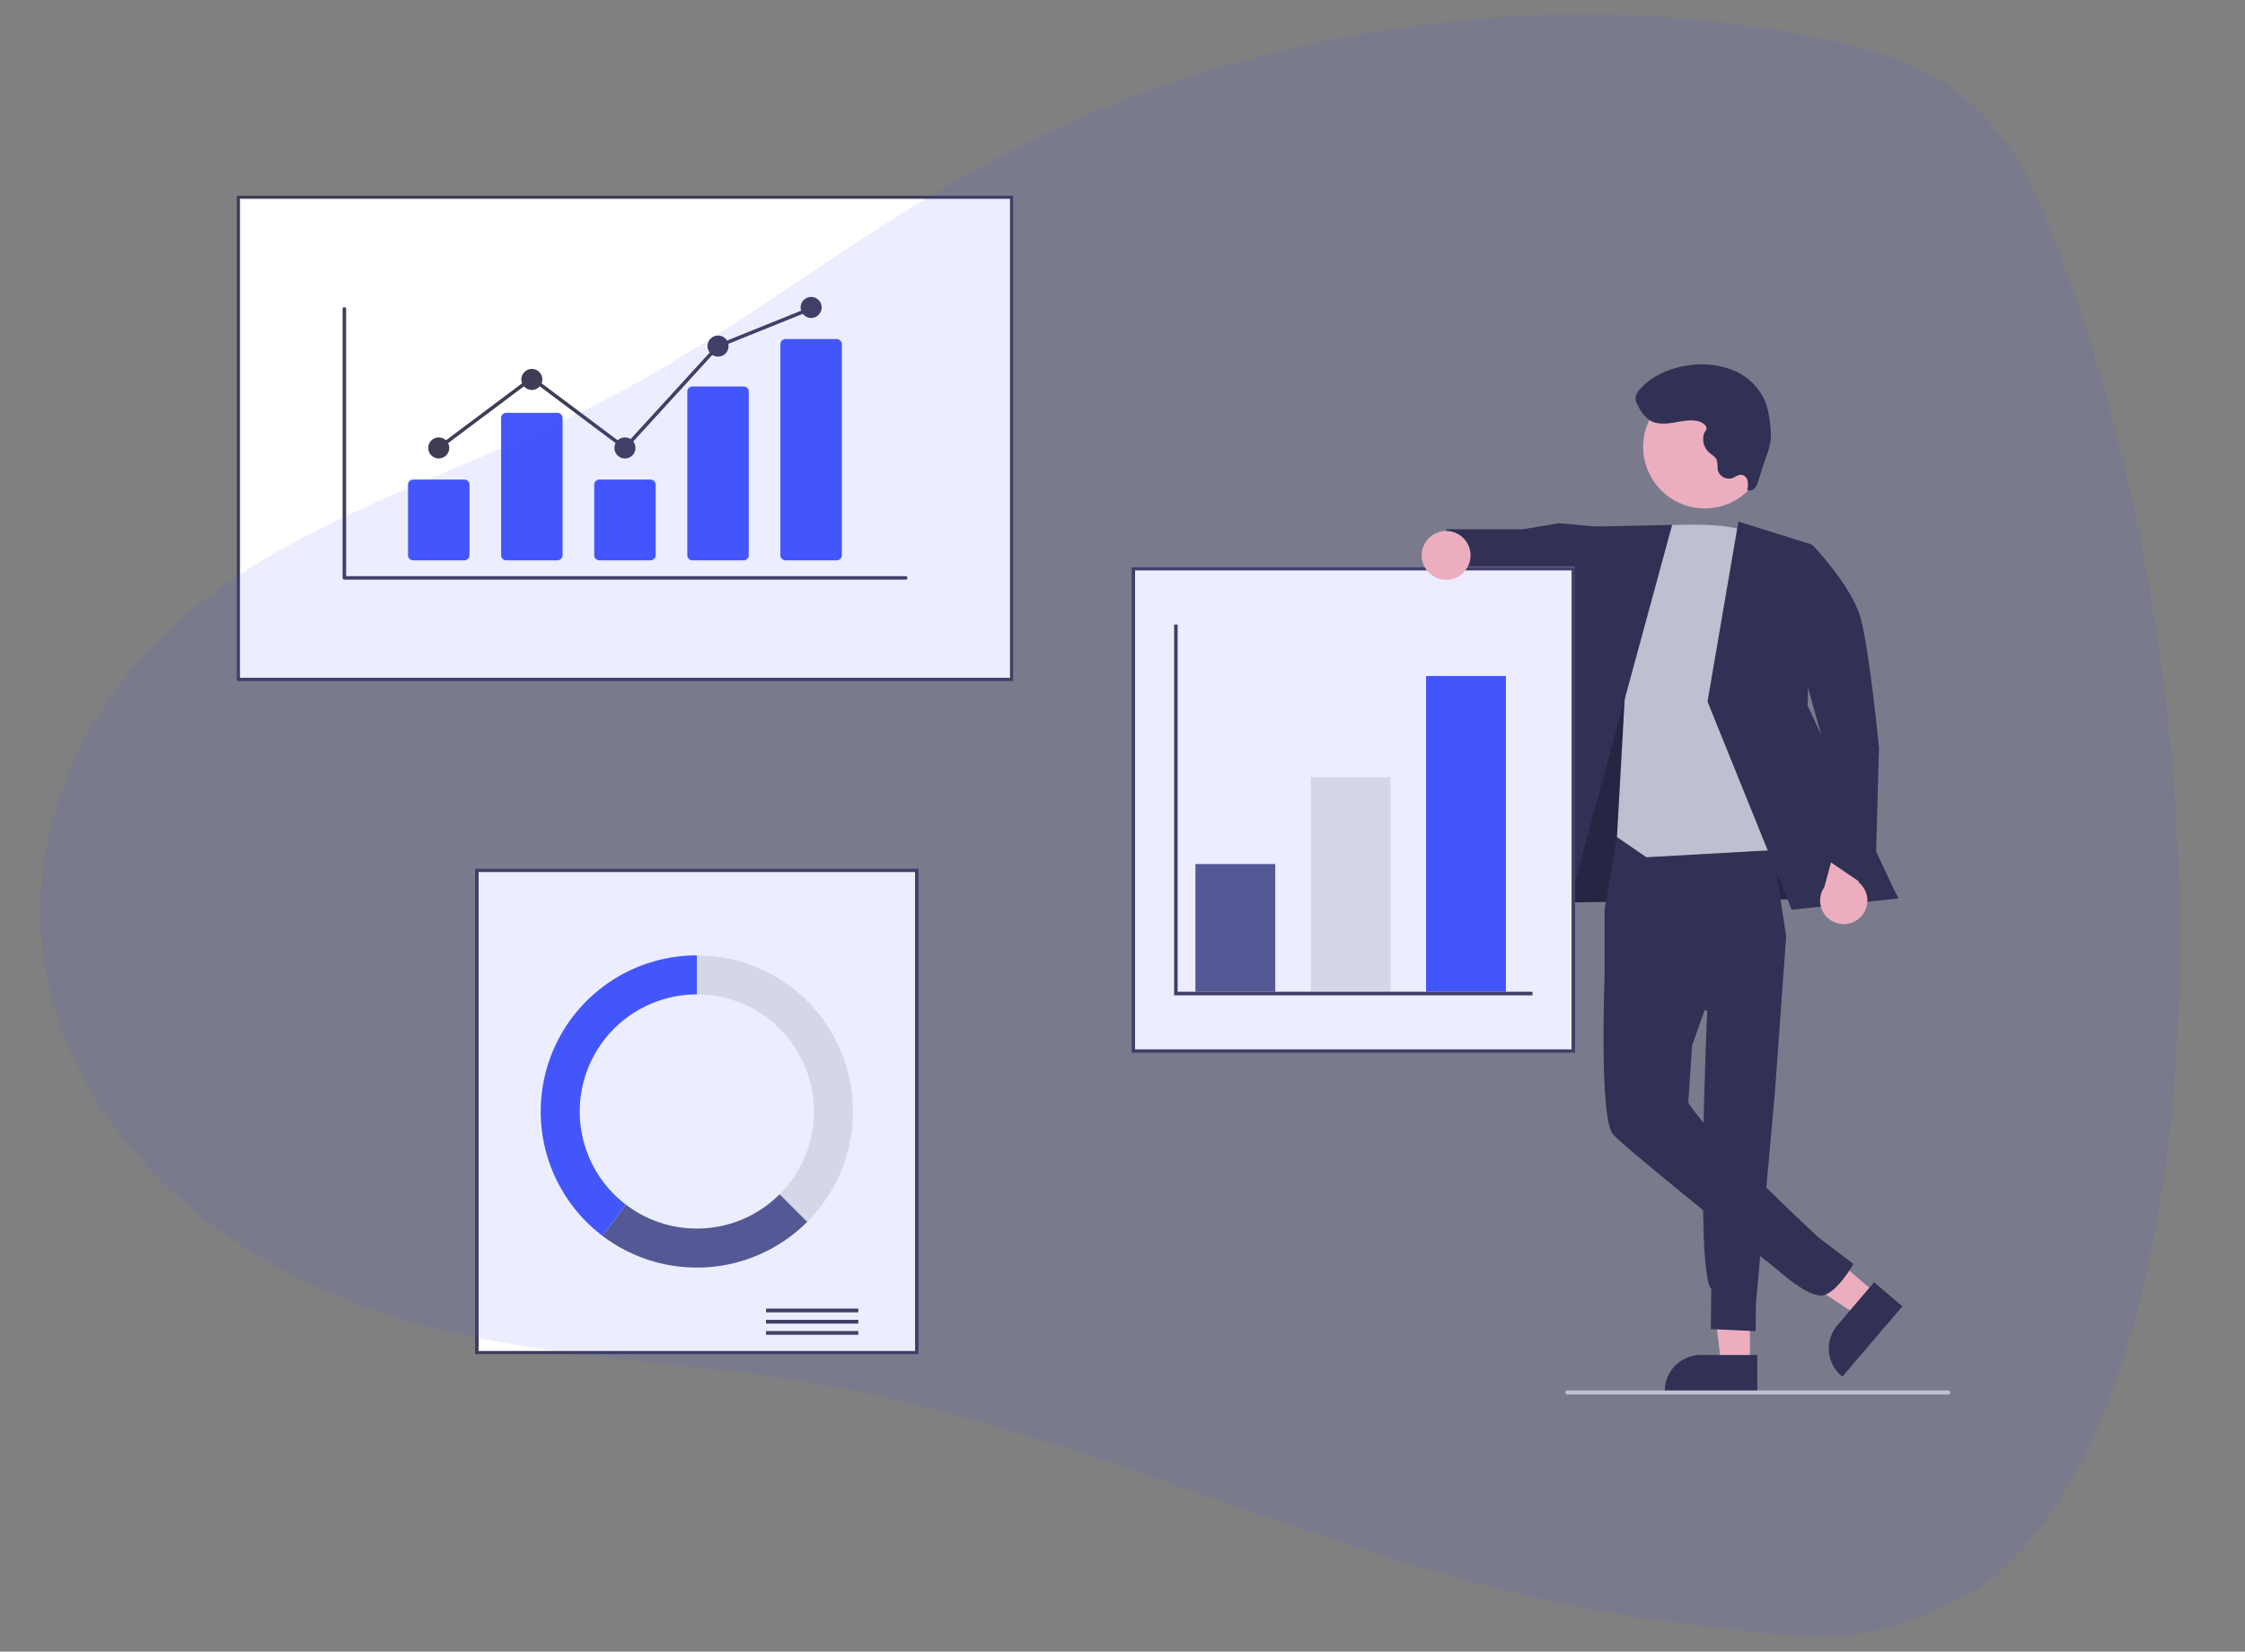 <svg xmlns="http://www.w3.org/2000/svg" width="636" height="468"><rect width="100%" height="100%" fill="#808080" stroke="none"/><defs><clipPath id="a"><path data-name="Rectangle 146" transform="translate(31.256 1803.91)" fill="#fff" stroke="#707070" d="M0 0h636v468H0z"/></clipPath></defs><g data-name="Mask Group 13" transform="translate(-31.256 -1803.91)" clip-path="url(#a)"><g data-name="Group 8"><g transform="translate(98.234 1859.236)"><path data-name="Path 513" d="M428.766 331.259h-8.123l-3.864-31.33h11.988z" fill="#ffb8b8"/><path data-name="Path 514" d="M430.842 339.132h-26.2v-.331a10.194 10.194 0 0110.2-10.19h16z" fill="#2f2e41"/><path data-name="Path 515" d="M464.616 311.289l-5.273 6.179-26.342-17.4 7.782-9.119z" fill="#ffb8b8"/><path data-name="Path 516" d="M471.95 314.829l-17 19.924-.252-.215a10.2 10.2 0 01-1.138-14.372l10.384-12.169z" fill="#2f2e41"/><path data-name="Path 517" d="M371.091 177.179l-2.529 23.319 102.212-1.458-44.575-72.631-36.39-1.307z" fill="#2f2e41"/><path data-name="Path 518" d="M371.091 177.179l-2.529 23.319 102.212-1.458-44.575-72.631-36.39-1.307z" opacity=".28"/><path data-name="Path 519" d="M391.19 181.183l-3.609 21.336v19.072l29.093 9.5s-3.406 74.078 1.135 78.8l-.112 11.39 12.692.577.1-8.016 5.381-59.916 3.169-43.99-5.139-33.352z" fill="#2f2e41"/><path data-name="Path 520" d="M413.73 199.549l-26.149 22.042s-1.53 39.768 2.356 44.431c3.338 4.005 46.752 38.556 46.752 38.556s7.716 7.077 12.04 7.19 9.353-8.957 9.353-8.957l-10.014-7.608s-25.944-24.216-33.647-33.846c-3.109-3.886-3.109-4.275-3.109-4.275l1.062-16.162 10.688-29.994z" fill="#2f2e41"/><path data-name="Path 521" d="M385.968 93.97l-11.274-1.042-10.227 1.7-21.654.007-1.845 15.694 19.761 4.422 4.815-2.36 20.074 7.648z" fill="#2f2e41"/><path data-name="Path 522" d="M399.434 93.921s23.927-2.242 29.368 2.033 17.1 89 17.1 89l-46.468 2.623-8.33-5.732 2.365-42.3z" fill="#ccc"/><path data-name="Path 523" d="M406.737 93.393l-26.393.579-24.607 111.189 19.432 4.275z" fill="#2f2e41"/><path data-name="Path 524" d="M425.499 92.454l20.79 6.507-1.181 45.684 25.666 54.619-30.172 3.178-23.849-58.978z" fill="#2f2e41"/><path data-name="Path 525" d="M459.783 204.816a6.642 6.642 0 00-.252-10.182l4.182-14.591-8.247-4.7-5.617 20.688a6.678 6.678 0 009.933 8.789z" fill="#ffb8b8"/><path data-name="Path 526" d="M434.242 100.23l12.3-1.067s11.044 11.551 13.556 20.494 5.239 36.921 5.239 36.921l-1.135 40.935-14.38-9.765-.964-35.209z" fill="#2f2e41"/><circle data-name="Ellipse 92" cx="17.438" cy="17.438" r="17.438" transform="rotate(-61.337 262.112 -291.66)" fill="#ffb8b8"/><path data-name="Path 527" d="M414.03 64.01c-2.288-.529-4.663.057-6.98.437s-4.871.5-6.831-.788a10.8 10.8 0 01-3.173-4.054 4.661 4.661 0 01-.683-1.789 4.165 4.165 0 011.375-2.984c3.526-3.876 8.679-6 13.876-6.671a23.972 23.972 0 0112.669 1.547 16.576 16.576 0 018.886 8.917 25.315 25.315 0 011.327 6.368 19.018 19.018 0 01.09 4.823 20.669 20.669 0 01-.935 3.494l-2.569 7.757a5.114 5.114 0 01-1.01 2 1.748 1.748 0 01-2.047.448 6.367 6.367 0 00.092-2.573 2.171 2.171 0 00-1.713-1.728c-.947-.1-1.756.634-2.654.95a3.265 3.265 0 01-4.058-2.2q-.037-.124-.064-.251a12.1 12.1 0 00-.24-2.669c-.394-.976-1.438-1.487-2.223-2.188a5.117 5.117 0 01-1.4-5.317c.21-.646.8-.939.685-1.681-.16-.977-1.594-1.657-2.42-1.848z" fill="#2f2e41"/><path data-name="Path 528" d="M220.157 137.723H0V0h220.157z" fill="#fff"/><path data-name="Path 529" d="M220.157 137.723H0V0h220.157zm-219.152-1h218.146V1.006H1.005z" fill="#3f3d56"/><path data-name="Path 530" d="M193.265 328.476H67.605V190.752h125.66z" fill="#fff"/><path data-name="Path 531" d="M193.265 328.476H67.605V190.752h125.66zM68.61 327.471h123.65V191.757H68.611z" fill="#3f3d56"/><path data-name="Rectangle 140" fill="#3f3d56" d="M150.038 315.468h26.137v1.06h-26.137z"/><path data-name="Rectangle 141" fill="#3f3d56" d="M150.038 318.647h26.137v1.06h-26.137z"/><path data-name="Rectangle 142" fill="#3f3d56" d="M150.038 321.826h26.137v1.06h-26.137z"/><path data-name="Path 532" d="M130.438 215.382v11.058a33.174 33.174 0 0123.458 56.632l7.819 7.819a44.232 44.232 0 00-31.277-75.509z" fill="#e6e6e6"/><path data-name="Path 533" d="M161.712 290.891l-7.819-7.819a33.166 33.166 0 01-43.529 2.951l-6.693 8.807a44.231 44.231 0 0058.041-3.939z" fill="#575a89"/><path data-name="Path 534" d="M97.261 259.614a33.174 33.174 0 0133.174-33.174v-11.058a44.232 44.232 0 00-26.764 79.449l6.693-8.807a33.117 33.117 0 01-13.103-26.41z" fill="#4457FC"/><path data-name="Path 535" d="M379.242 243.027h-125.66V105.303h125.66z" fill="#fff"/><path data-name="Path 536" d="M379.242 243.027h-125.66V105.303h125.66zm-124.655-1.006h123.65V106.308H254.588z" fill="#3f3d56"/><path data-name="Rectangle 143" fill="#575a89" d="M271.677 189.496h22.619v36.19h-22.619z"/><path data-name="Rectangle 144" fill="#e6e6e6" d="M304.349 164.866h22.619v60.819h-22.619z"/><path data-name="Rectangle 145" fill="#4457FC" d="M337.021 136.216h22.619v89.47h-22.619z"/><path data-name="Path 537" d="M367.179 226.694H265.646V121.639h1v104.047h100.533z" fill="#3f3d56"/><circle data-name="Ellipse 93" cx="6.923" cy="6.923" r="6.923" transform="translate(335.777 95.124)" fill="#ffb8b8"/><path data-name="Path 538" d="M484.95 339.802H377.067a.577.577 0 010-1.154H484.95a.577.577 0 010 1.154z" fill="#ccc"/><path data-name="Path 539" d="M189.583 108.92H30.575a.5.5 0 01-.5-.5V32.21a.5.5 0 111 0v75.715h158.51a.5.5 0 010 1z" fill="#3f3d56"/><path data-name="Path 540" d="M64.548 103.446H50.086a1.479 1.479 0 01-1.477-1.477V82.033a1.479 1.479 0 011.477-1.477h14.462a1.479 1.479 0 011.477 1.477v19.937a1.479 1.479 0 01-1.477 1.476z" fill="#4457FC"/><path data-name="Path 541" d="M90.921 103.447H76.459a1.479 1.479 0 01-1.477-1.477V63.124a1.479 1.479 0 011.477-1.477h14.463a1.479 1.479 0 011.477 1.477v38.846a1.479 1.479 0 01-1.478 1.477z" fill="#4457FC"/><path data-name="Path 542" d="M117.295 103.446h-14.462a1.479 1.479 0 01-1.477-1.477V82.033a1.479 1.479 0 011.477-1.477h14.462a1.479 1.479 0 011.477 1.477v19.937a1.479 1.479 0 01-1.477 1.476z" fill="#4457FC"/><path data-name="Path 543" d="M143.669 103.446h-14.462a1.446 1.446 0 01-1.477-1.41V55.592a1.446 1.446 0 011.477-1.41h14.462a1.447 1.447 0 011.477 1.41v46.444a1.447 1.447 0 01-1.477 1.41z" fill="#4457FC"/><path data-name="Path 544" d="M170.043 103.446h-14.462a1.479 1.479 0 01-1.477-1.477V42.218a1.479 1.479 0 011.477-1.477h14.462a1.479 1.479 0 011.477 1.477v59.746a1.479 1.479 0 01-1.477 1.482z" fill="#4457FC"/><circle data-name="Ellipse 94" cx="2.986" cy="2.986" r="2.986" transform="translate(54.331 68.613)" fill="#3f3d56"/><circle data-name="Ellipse 95" cx="2.986" cy="2.986" r="2.986" transform="translate(80.705 49.206)" fill="#3f3d56"/><circle data-name="Ellipse 96" cx="2.986" cy="2.986" r="2.986" transform="translate(107.078 68.613)" fill="#3f3d56"/><circle data-name="Ellipse 97" cx="2.986" cy="2.986" r="2.986" transform="translate(133.452 39.751)" fill="#3f3d56"/><circle data-name="Ellipse 98" cx="2.986" cy="2.986" r="2.986" transform="translate(159.826 28.803)" fill="#3f3d56"/><path data-name="Path 545" d="M110.127 72.267l-26.436-19.8-26.076 19.53-.6-.8 26.672-19.978 26.311 19.707 26.146-28.612.105-.043 26.374-10.627.372.924-26.266 10.588z" fill="#3f3d56"/></g><path data-name="Path 546" d="M591.16 2254.562c-33.848 17.729-44.853 13.68-84.696 9.225-87.664-10.549-161.391-54.152-247.903-68.42-37.198-6.138-76.49-6.797-111.84-17.143-19.935-5.928-37.732-14.446-52.588-25.17-29.282-20.972-48.784-51.178-51.224-83.982s12.804-67.835 42.662-92.422c31.965-26.323 76.389-38.714 114.78-58.249 39.623-20.186 72.953-48.11 112.008-69.07 64.058-34.326 142.694-48.362 213.908-38.183 48.31 6.897 63.075 15.866 79.234 42.19 62.645 139.783 56.835 351.516-14.342 401.224z" fill="#4457FC" opacity=".1"/></g></g></svg>